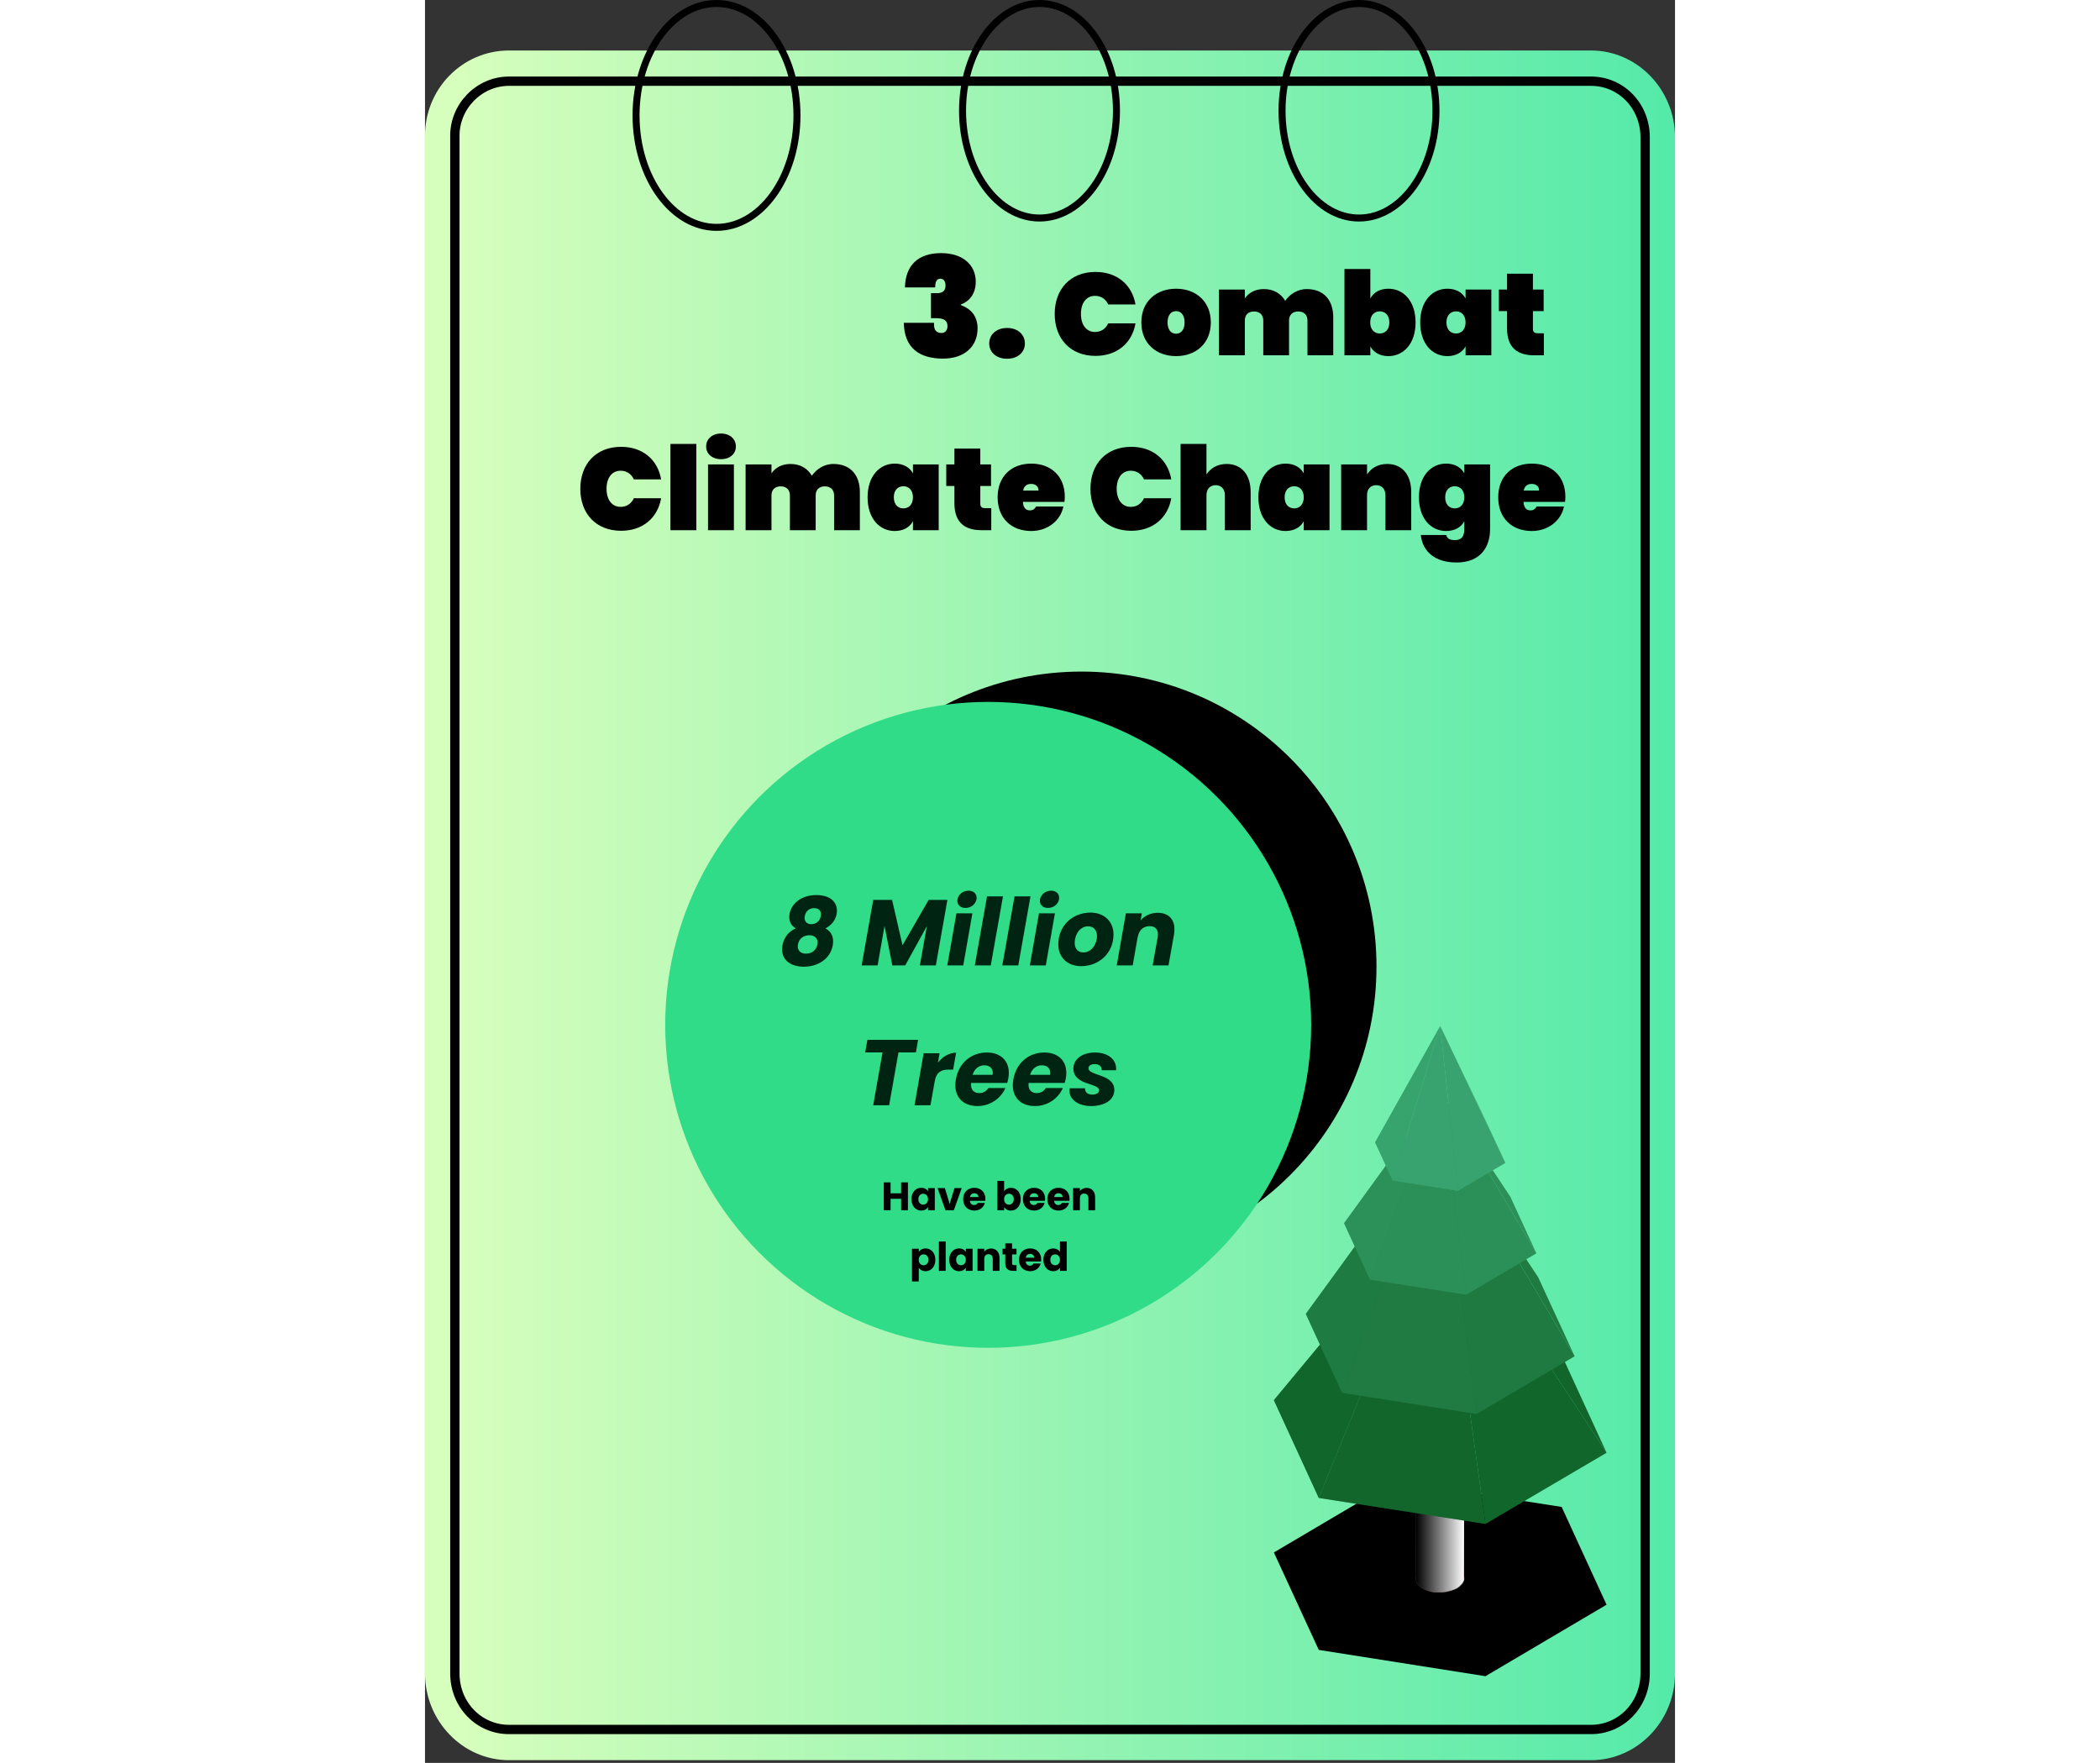 <svg width="536" height="450" viewBox="0 0 536 756" fill="none" xmlns="http://www.w3.org/2000/svg">
<rect x="0" y="0" width="536" height="756" fill="#333333" stroke="none"/>
<path d="M36.003 21.657H500.003C519.801 21.657 536 38.405 536 58.874V717.613C536 738.083 519.801 754.83 500.003 754.83H36.003C16.204 754.83 0.006 738.083 0.006 717.613V58.874C-0.354 38.405 15.845 21.657 36.003 21.657Z" fill="url(#paint0_linear)"/>
<path d="M12.802 58.873V58.848L12.802 58.822C12.47 45.789 23.101 34.821 36 34.821H500C512.872 34.821 523.198 45.4 523.198 58.873V717.612C523.198 731.086 512.872 741.664 500 741.664H36C23.128 741.664 12.802 731.086 12.802 717.612V58.873Z" stroke="#010101" stroke-width="4"/>
<circle cx="281.5" cy="414.5" r="126.5" fill="black"/>
<path d="M205.8 123.246H218.76C218.76 121.506 219.06 119.526 220.98 119.526C222.12 119.526 223.2 120.306 223.2 122.466C223.2 125.826 220.2 125.766 219.12 125.706H216.96V136.446H219.18C222.84 136.446 224.04 137.706 224.04 139.866C224.04 141.666 222.96 142.806 221.52 142.806C219 142.806 218.1 141.246 218.28 138.426H205.32C205.5 149.466 212.28 153.786 222.12 153.786C231.36 153.786 236.94 148.566 236.94 140.826C236.94 135.306 233.88 132.366 229.74 130.806V130.566C232.32 129.726 236.16 127.026 236.16 120.786C236.16 113.946 231 108.546 221.28 108.546C211.5 108.546 206.04 113.706 205.8 123.246ZM257.235 147.306C257.235 143.586 254.295 140.646 249.615 140.646C244.875 140.646 241.935 143.586 241.935 147.306C241.935 150.966 244.875 153.846 249.615 153.846C254.295 153.846 257.235 150.966 257.235 147.306Z" fill="black"/>
<path d="M270.016 134.616C270.016 145.166 276.666 152.616 287.516 152.616C296.866 152.616 303.216 147.016 304.666 138.666H292.966C291.916 141.016 289.816 142.366 287.316 142.366C283.566 142.366 281.266 139.316 281.266 134.616C281.266 129.916 283.566 126.866 287.316 126.866C289.816 126.866 291.916 128.216 292.966 130.566H304.666C303.216 122.216 296.866 116.616 287.516 116.616C276.666 116.616 270.016 124.066 270.016 134.616ZM336.962 138.266C336.962 129.266 330.562 123.816 322.062 123.816C313.562 123.816 307.162 129.266 307.162 138.266C307.162 147.266 313.562 152.716 322.062 152.716C330.562 152.716 336.962 147.266 336.962 138.266ZM318.412 138.266C318.412 134.916 320.112 133.416 322.062 133.416C324.012 133.416 325.712 134.916 325.712 138.266C325.712 141.616 324.012 143.116 322.062 143.116C320.062 143.116 318.412 141.616 318.412 138.266ZM378.399 152.366H389.449V136.016C389.449 128.716 385.399 123.966 378.099 123.966C373.949 123.966 370.749 126.316 368.849 129.016C366.999 125.816 363.799 123.966 359.699 123.966C355.749 123.966 353.049 125.766 351.549 127.966V124.166H340.449V152.366H351.549V137.416C351.549 135.016 353.049 133.566 355.499 133.566C357.899 133.566 359.449 135.016 359.449 137.416V152.366H370.499V137.416C370.499 135.016 371.999 133.566 374.449 133.566C376.849 133.566 378.399 135.016 378.399 137.416V152.366ZM405.358 128.016V115.366H394.258V152.366H405.358V148.516C406.708 151.066 409.358 152.716 413.108 152.716C419.608 152.716 424.758 147.366 424.758 138.266C424.758 129.166 419.608 123.816 413.108 123.816C409.358 123.816 406.708 125.466 405.358 128.016ZM413.508 138.266C413.508 141.366 411.708 143.016 409.408 143.016C407.108 143.016 405.308 141.366 405.308 138.266C405.308 135.166 407.108 133.516 409.408 133.516C411.708 133.516 413.508 135.166 413.508 138.266ZM426.742 138.266C426.742 147.366 431.892 152.716 438.392 152.716C442.142 152.716 444.842 151.066 446.192 148.516V152.366H457.242V124.166H446.192V128.016C444.842 125.466 442.142 123.816 438.392 123.816C431.892 123.816 426.742 129.166 426.742 138.266ZM446.192 138.266C446.192 141.366 444.392 143.016 442.092 143.016C439.792 143.016 437.992 141.366 437.992 138.266C437.992 135.166 439.792 133.516 442.092 133.516C444.392 133.516 446.192 135.166 446.192 138.266ZM463.977 140.816C463.977 149.566 468.977 152.366 475.577 152.366H479.777V142.916H477.127C475.677 142.916 475.077 142.316 475.077 141.016V133.416H479.677V124.166H475.077V117.366H463.977V124.166H460.477V133.416H463.977V140.816ZM66.598 209.616C66.598 220.166 73.248 227.616 84.098 227.616C93.448 227.616 99.798 222.016 101.248 213.666H89.548C88.498 216.016 86.398 217.366 83.898 217.366C80.148 217.366 77.848 214.316 77.848 209.616C77.848 204.916 80.148 201.866 83.898 201.866C86.398 201.866 88.498 203.216 89.548 205.566H101.248C99.798 197.216 93.448 191.616 84.098 191.616C73.248 191.616 66.598 199.066 66.598 209.616ZM105.244 227.366H116.344V190.366H105.244V227.366ZM121.357 227.366H132.457V199.166H121.357V227.366ZM126.957 196.916C130.857 196.916 133.307 194.516 133.307 191.466C133.307 188.366 130.857 185.916 126.957 185.916C123.007 185.916 120.557 188.366 120.557 191.466C120.557 194.516 123.007 196.916 126.957 196.916ZM175.421 227.366H186.471V211.016C186.471 203.716 182.421 198.966 175.121 198.966C170.971 198.966 167.771 201.316 165.871 204.016C164.021 200.816 160.821 198.966 156.721 198.966C152.771 198.966 150.071 200.766 148.571 202.966V199.166H137.471V227.366H148.571V212.416C148.571 210.016 150.071 208.566 152.521 208.566C154.921 208.566 156.471 210.016 156.471 212.416V227.366H167.521V212.416C167.521 210.016 169.021 208.566 171.471 208.566C173.871 208.566 175.421 210.016 175.421 212.416V227.366ZM189.779 213.266C189.779 222.366 194.929 227.716 201.429 227.716C205.179 227.716 207.879 226.066 209.229 223.516V227.366H220.279V199.166H209.229V203.016C207.879 200.466 205.179 198.816 201.429 198.816C194.929 198.816 189.779 204.166 189.779 213.266ZM209.229 213.266C209.229 216.366 207.429 218.016 205.129 218.016C202.829 218.016 201.029 216.366 201.029 213.266C201.029 210.166 202.829 208.516 205.129 208.516C207.429 208.516 209.229 210.166 209.229 213.266ZM227.014 215.816C227.014 224.566 232.014 227.366 238.614 227.366H242.814V217.916H240.164C238.714 217.916 238.114 217.316 238.114 216.016V208.416H242.714V199.166H238.114V192.366H227.014V199.166H223.514V208.416H227.014V215.816ZM259.941 207.516C261.591 207.516 263.091 208.416 263.091 210.366H256.491C256.841 208.416 258.091 207.516 259.941 207.516ZM273.741 217.216H261.991C261.591 218.066 260.841 218.866 259.391 218.866C257.891 218.866 256.541 218.066 256.391 215.216H274.191C274.291 214.516 274.341 213.716 274.341 213.016C274.341 204.166 268.391 198.816 259.941 198.816C251.491 198.816 245.541 204.266 245.541 213.266C245.541 222.266 251.491 227.716 259.941 227.716C267.041 227.716 272.541 223.216 273.741 217.216ZM285.348 209.616C285.348 220.166 291.998 227.616 302.848 227.616C312.198 227.616 318.548 222.016 319.998 213.666H308.298C307.248 216.016 305.148 217.366 302.648 217.366C298.898 217.366 296.598 214.316 296.598 209.616C296.598 204.916 298.898 201.866 302.648 201.866C305.148 201.866 307.248 203.216 308.298 205.566H319.998C318.548 197.216 312.198 191.616 302.848 191.616C291.998 191.616 285.348 199.066 285.348 209.616ZM323.994 227.366H335.094V212.416C335.094 209.716 336.594 208.066 339.044 208.066C341.444 208.066 342.994 209.716 342.994 212.416V227.366H354.044V211.016C354.044 203.716 350.244 198.966 343.744 198.966C339.494 198.966 336.694 201.016 335.094 203.466V190.366H323.994V227.366ZM357.357 213.266C357.357 222.366 362.507 227.716 369.007 227.716C372.757 227.716 375.457 226.066 376.807 223.516V227.366H387.857V199.166H376.807V203.016C375.457 200.466 372.757 198.816 369.007 198.816C362.507 198.816 357.357 204.166 357.357 213.266ZM376.807 213.266C376.807 216.366 375.007 218.016 372.707 218.016C370.407 218.016 368.607 216.366 368.607 213.266C368.607 210.166 370.407 208.516 372.707 208.516C375.007 208.516 376.807 210.166 376.807 213.266ZM411.842 227.366H422.892V211.016C422.892 203.716 419.092 198.966 412.592 198.966C408.342 198.966 405.542 201.016 403.942 203.466V199.166H392.842V227.366H403.942V212.416C403.942 209.716 405.442 208.066 407.892 208.066C410.292 208.066 411.842 209.716 411.842 212.416V227.366ZM426.205 213.266C426.205 222.366 431.355 227.716 437.855 227.716C441.605 227.716 444.305 226.066 445.655 223.516V226.866C445.655 230.816 443.755 231.616 441.505 231.616C439.455 231.616 438.205 230.866 437.905 229.416H427.005C427.755 236.566 433.105 241.216 442.305 241.216C452.855 241.216 456.705 234.316 456.705 226.866V199.166H445.655V203.016C444.305 200.466 441.605 198.816 437.855 198.816C431.355 198.816 426.205 204.166 426.205 213.266ZM445.655 213.266C445.655 216.366 443.855 218.016 441.555 218.016C439.255 218.016 437.455 216.366 437.455 213.266C437.455 210.166 439.255 208.516 441.555 208.516C443.855 208.516 445.655 210.166 445.655 213.266ZM474.589 207.516C476.239 207.516 477.739 208.416 477.739 210.366H471.139C471.489 208.416 472.739 207.516 474.589 207.516ZM488.389 217.216H476.639C476.239 218.066 475.489 218.866 474.039 218.866C472.539 218.866 471.189 218.066 471.039 215.216H488.839C488.939 214.516 488.989 213.716 488.989 213.016C488.989 204.166 483.039 198.816 474.589 198.816C466.139 198.816 460.189 204.266 460.189 213.266C460.189 222.266 466.139 227.716 474.589 227.716C481.689 227.716 487.189 223.216 488.389 217.216Z" fill="black"/>
<circle cx="241.5" cy="439.5" r="138.5" fill="#31DC88"/>
<path d="M204.165 519H207.072V507.066H204.165V511.741H199.643V507.066H196.736V519H199.643V514.087H204.165V519ZM208.592 514.24C208.592 517.232 210.445 519.136 212.757 519.136C214.168 519.136 215.171 518.49 215.698 517.657V519H218.605V509.514H215.698V510.857C215.188 510.024 214.185 509.378 212.774 509.378C210.445 509.378 208.592 511.248 208.592 514.24ZM215.698 514.257C215.698 515.77 214.729 516.603 213.624 516.603C212.536 516.603 211.55 515.753 211.55 514.24C211.55 512.727 212.536 511.911 213.624 511.911C214.729 511.911 215.698 512.744 215.698 514.257ZM219.807 509.514L223.173 519H226.76L230.126 509.514H227.032L224.975 516.28L222.918 509.514H219.807ZM235.532 511.707C236.501 511.707 237.317 512.302 237.317 513.339H233.679C233.849 512.285 234.58 511.707 235.532 511.707ZM240.071 515.855H236.977C236.739 516.365 236.28 516.773 235.464 516.773C234.529 516.773 233.764 516.195 233.662 514.954H240.241C240.275 514.665 240.292 514.376 240.292 514.104C240.292 511.214 238.337 509.378 235.566 509.378C232.744 509.378 230.772 511.248 230.772 514.257C230.772 517.266 232.778 519.136 235.566 519.136C237.929 519.136 239.612 517.708 240.071 515.855ZM248.335 510.857V506.42H245.428V519H248.335V517.674C248.862 518.507 249.865 519.136 251.259 519.136C253.588 519.136 255.441 517.232 255.441 514.24C255.441 511.248 253.605 509.378 251.259 509.378C249.899 509.378 248.862 510.007 248.335 510.857ZM252.483 514.24C252.483 515.753 251.497 516.603 250.392 516.603C249.304 516.603 248.318 515.77 248.318 514.257C248.318 512.744 249.304 511.911 250.392 511.911C251.497 511.911 252.483 512.727 252.483 514.24ZM261.148 511.707C262.117 511.707 262.933 512.302 262.933 513.339H259.295C259.465 512.285 260.196 511.707 261.148 511.707ZM265.687 515.855H262.593C262.355 516.365 261.896 516.773 261.08 516.773C260.145 516.773 259.38 516.195 259.278 514.954H265.857C265.891 514.665 265.908 514.376 265.908 514.104C265.908 511.214 263.953 509.378 261.182 509.378C258.36 509.378 256.388 511.248 256.388 514.257C256.388 517.266 258.394 519.136 261.182 519.136C263.545 519.136 265.228 517.708 265.687 515.855ZM271.624 511.707C272.593 511.707 273.409 512.302 273.409 513.339H269.771C269.941 512.285 270.672 511.707 271.624 511.707ZM276.163 515.855H273.069C272.831 516.365 272.372 516.773 271.556 516.773C270.621 516.773 269.856 516.195 269.754 514.954H276.333C276.367 514.665 276.384 514.376 276.384 514.104C276.384 511.214 274.429 509.378 271.658 509.378C268.836 509.378 266.864 511.248 266.864 514.257C266.864 517.266 268.87 519.136 271.658 519.136C274.021 519.136 275.704 517.708 276.163 515.855ZM284.462 519H287.352V513.458C287.352 510.908 285.89 509.412 283.697 509.412C282.422 509.412 281.402 509.973 280.824 510.772V509.514H277.917V519H280.824V513.849C280.824 512.557 281.538 511.843 282.643 511.843C283.748 511.843 284.462 512.557 284.462 513.849V519ZM211.729 536.857V535.514H208.822V549.522H211.729V543.674C212.256 544.473 213.259 545.136 214.653 545.136C216.982 545.136 218.835 543.232 218.835 540.24C218.835 537.248 216.982 535.378 214.653 535.378C213.259 535.378 212.256 536.024 211.729 536.857ZM215.877 540.24C215.877 541.753 214.891 542.603 213.786 542.603C212.698 542.603 211.712 541.77 211.712 540.257C211.712 538.744 212.698 537.911 213.786 537.911C214.891 537.911 215.877 538.727 215.877 540.24ZM220.36 545H223.267V532.42H220.36V545ZM224.795 540.24C224.795 543.232 226.648 545.136 228.96 545.136C230.371 545.136 231.374 544.49 231.901 543.657V545H234.808V535.514H231.901V536.857C231.391 536.024 230.388 535.378 228.977 535.378C226.648 535.378 224.795 537.248 224.795 540.24ZM231.901 540.257C231.901 541.77 230.932 542.603 229.827 542.603C228.739 542.603 227.753 541.753 227.753 540.24C227.753 538.727 228.739 537.911 229.827 537.911C230.932 537.911 231.901 538.744 231.901 540.257ZM243.456 545H246.346V539.458C246.346 536.908 244.884 535.412 242.691 535.412C241.416 535.412 240.396 535.973 239.818 536.772V535.514H236.911V545H239.818V539.849C239.818 538.557 240.532 537.843 241.637 537.843C242.742 537.843 243.456 538.557 243.456 539.849V545ZM248.826 541.702C248.826 544.167 250.203 545 252.175 545H253.654V542.535H252.617C251.971 542.535 251.733 542.297 251.733 541.736V537.928H253.637V535.514H251.733V533.202H248.826V535.514H247.67V537.928H248.826V541.702ZM259.455 537.707C260.424 537.707 261.24 538.302 261.24 539.339H257.602C257.772 538.285 258.503 537.707 259.455 537.707ZM263.994 541.855H260.9C260.662 542.365 260.203 542.773 259.387 542.773C258.452 542.773 257.687 542.195 257.585 540.954H264.164C264.198 540.665 264.215 540.376 264.215 540.104C264.215 537.214 262.26 535.378 259.489 535.378C256.667 535.378 254.695 537.248 254.695 540.257C254.695 543.266 256.701 545.136 259.489 545.136C261.852 545.136 263.535 543.708 263.994 541.855ZM265.17 540.24C265.17 543.232 267.023 545.136 269.352 545.136C270.746 545.136 271.749 544.507 272.276 543.64V545H275.183V532.42H272.276V536.823C271.698 535.956 270.61 535.378 269.352 535.378C267.023 535.378 265.17 537.248 265.17 540.24ZM272.276 540.257C272.276 541.77 271.307 542.603 270.202 542.603C269.114 542.603 268.128 541.753 268.128 540.24C268.128 538.727 269.114 537.911 270.202 537.911C271.307 537.911 272.276 538.744 272.276 540.257Z" fill="black"/>
<path d="M158.969 398.12C155.969 399.48 153.889 401.92 153.289 405.36C152.209 411.28 156.449 414.56 162.409 414.56C168.409 414.56 173.809 411.28 174.849 405.36C175.449 401.92 174.249 399.48 171.689 398.12C174.049 396.96 176.009 394.84 176.529 391.84C177.249 387.84 174.729 383.84 167.849 383.84C160.969 383.84 157.049 387.84 156.329 391.84C155.809 394.92 156.929 396.92 158.969 398.12ZM166.849 389.44C168.929 389.44 170.089 390.68 169.689 392.92C169.329 395.04 167.649 396.32 165.649 396.32C163.689 396.32 162.449 395.04 162.849 392.92C163.209 390.68 164.849 389.44 166.849 389.44ZM164.809 401.08C167.249 401.08 168.689 402.52 168.249 405C167.889 407.28 166.049 408.96 163.409 408.96C160.769 408.96 159.529 407.32 159.929 405C160.369 402.48 162.369 401.08 164.809 401.08ZM187.245 414H194.085L197.045 397.08L200.405 414H205.925L215.205 397.16L212.205 414H219.045L224.005 385.92H215.965L204.765 405.36L200.285 385.92H192.205L187.245 414ZM223.963 414H230.803L234.723 391.68H227.883L223.963 414ZM231.763 389.36C234.163 389.36 236.083 387.72 236.483 385.68C236.843 383.6 235.483 381.96 233.083 381.96C230.643 381.96 228.723 383.6 228.323 385.68C227.963 387.72 229.323 389.36 231.763 389.36ZM235.76 414H242.6L247.84 384.4H241L235.76 414ZM247.557 414H254.397L259.637 384.4H252.797L247.557 414ZM259.354 414H266.194L270.114 391.68H263.274L259.354 414ZM267.154 389.36C269.554 389.36 271.474 387.72 271.874 385.68C272.234 383.6 270.874 381.96 268.474 381.96C266.034 381.96 264.114 383.6 263.714 385.68C263.354 387.72 264.714 389.36 267.154 389.36ZM295.231 400.76C295.231 395.12 291.191 391.36 285.351 391.36C277.431 391.36 271.551 397.24 271.551 404.96C271.551 410.6 275.511 414.32 281.351 414.32C289.191 414.32 295.231 408.56 295.231 400.76ZM278.591 404.36C278.591 400.8 280.791 397.24 284.351 397.24C286.431 397.24 288.151 398.6 288.151 401.4C288.151 404.88 285.831 408.44 282.311 408.44C280.191 408.44 278.591 407.08 278.591 404.36ZM312.02 414H318.82L321.14 400.96C322.22 394.96 319.38 391.44 314.18 391.44C311.18 391.44 308.54 392.76 306.86 394.68L307.38 391.68H300.54L296.62 414H303.46L305.62 401.68V401.88C306.14 398.84 308.1 397.16 310.74 397.16C313.3 397.16 314.7 398.84 314.18 401.88L312.02 414ZM188.748 451.32H196.188L192.188 474H199.028L203.028 451.32H210.508L211.428 445.92H189.708L188.748 451.32ZM218.581 463.64C219.261 459.8 221.341 458.68 224.581 458.68H226.461L227.741 451.44C224.701 451.44 221.941 453.16 219.941 455.72L220.661 451.68H213.821L209.901 474H216.741L218.581 463.64ZM239.85 456.84C242.17 456.84 243.81 458.24 243.41 460.92H234.81C235.61 458.28 237.57 456.84 239.85 456.84ZM248.85 466.6H241.57C240.81 467.8 239.57 468.76 237.65 468.76C235.41 468.76 233.85 467.36 234.17 464.4H249.65C249.85 463.72 250.01 463.08 250.13 462.44C251.33 455.68 247.45 451.36 240.93 451.36C234.29 451.36 228.89 455.76 227.65 462.84C226.37 469.92 230.33 474.32 236.89 474.32C242.45 474.32 246.97 470.96 248.85 466.6ZM264.499 456.84C266.819 456.84 268.459 458.24 268.059 460.92H259.459C260.259 458.28 262.219 456.84 264.499 456.84ZM273.499 466.6H266.219C265.459 467.8 264.219 468.76 262.299 468.76C260.059 468.76 258.499 467.36 258.819 464.4H274.299C274.499 463.72 274.659 463.08 274.779 462.44C275.979 455.68 272.099 451.36 265.579 451.36C258.939 451.36 253.539 455.76 252.299 462.84C251.019 469.92 254.979 474.32 261.539 474.32C267.099 474.32 271.619 470.96 273.499 466.6ZM295.587 467.4C295.587 460.52 284.507 461.4 284.507 458.12C284.507 457 285.627 456.32 287.147 456.32C289.147 456.32 290.267 457.36 290.147 458.96H296.347C296.707 454.64 293.187 451.36 287.307 451.36C281.707 451.36 278.027 454.28 278.027 458.24C278.027 465.52 289.067 464.36 289.067 467.56C289.067 468.76 287.707 469.4 286.107 469.4C284.107 469.4 282.907 468.36 283.027 466.68H276.427C275.707 471.2 279.827 474.32 285.587 474.32C291.307 474.32 295.587 471.8 295.587 467.4Z" fill="#002412"/>
<path d="M159.5 49.5C159.5 62.886 155.552 74.945 149.243 83.62C142.933 92.296 134.343 97.5 125 97.5C115.657 97.5 107.067 92.296 100.757 83.62C94.448 74.945 90.5 62.886 90.5 49.5C90.5 36.114 94.448 24.055 100.757 15.38C107.067 6.704 115.657 1.5 125 1.5C134.343 1.5 142.933 6.704 149.243 15.38C155.552 24.055 159.5 36.114 159.5 49.5Z" stroke="black" stroke-width="3"/>
<path d="M296.5 47.5C296.5 60.335 292.719 71.893 286.682 80.206C280.643 88.521 272.428 93.5 263.5 93.5C254.572 93.5 246.357 88.521 240.318 80.206C234.281 71.893 230.5 60.335 230.5 47.5C230.5 34.665 234.281 23.107 240.318 14.794C246.357 6.479 254.572 1.5 263.5 1.5C272.428 1.5 280.643 6.479 286.682 14.794C292.719 23.107 296.5 34.665 296.5 47.5Z" stroke="black" stroke-width="3"/>
<path d="M433.5 47.5C433.5 60.335 429.719 71.893 423.682 80.206C417.643 88.521 409.428 93.5 400.5 93.5C391.572 93.5 383.357 88.521 377.318 80.206C371.281 71.893 367.5 60.335 367.5 47.5C367.5 34.665 371.281 23.107 377.318 14.794C383.357 6.479 391.572 1.5 400.5 1.5C409.428 1.5 417.643 6.479 423.682 14.794C429.719 23.107 433.5 34.665 433.5 47.5Z" stroke="black" stroke-width="3"/>
<path d="M487.397 646.227L415.935 635.091L364 665.748L383.255 707.545L454.716 718.817L506.651 688.16L487.397 646.227V646.227Z" fill="black"/>
<path d="M442.649 617.355C446.718 619.692 446.718 623.541 442.649 625.878C438.58 628.216 432.074 628.216 428.005 625.878C423.936 623.541 423.936 619.692 428.005 617.355C432.074 615.017 438.58 615.017 442.649 617.355ZM442.649 672.622C446.718 674.96 446.718 678.808 442.649 681.146C438.58 683.483 432.074 683.483 428.005 681.146C423.936 678.808 423.936 674.96 428.005 672.622C432.074 670.285 438.58 670.285 442.649 672.622Z" fill="#585858"/>
<path d="M445.633 622.024V622.576C445.633 622.712 445.633 622.851 445.497 622.851C445.497 622.987 445.361 622.987 445.361 623.124C445.361 623.263 445.225 623.399 445.225 623.399C445.225 623.538 445.088 623.538 445.088 623.675C444.952 623.811 444.952 623.95 444.819 624.086C444.819 624.226 444.683 624.226 444.683 624.362L444.275 624.774L444.138 624.913C444.006 625.049 443.869 625.049 443.869 625.189L443.597 625.461C443.461 625.6 443.328 625.6 443.192 625.737C443.056 625.876 442.919 625.876 442.783 626.012C442.328 626.323 441.824 626.555 441.292 626.7C441.156 626.7 441.02 626.836 440.887 626.836C440.614 626.975 440.209 626.975 439.937 627.111C439.528 627.251 439.259 627.251 438.851 627.387C438.445 627.523 438.037 627.523 437.632 627.662H437.359C436.818 627.662 436.276 627.799 435.596 627.799H435.327C434.785 627.799 434.24 627.799 433.563 627.662H433.291C432.749 627.662 432.208 627.523 431.666 627.387C431.53 627.387 431.53 627.387 431.394 627.251C430.852 627.111 430.444 626.975 429.903 626.836C429.766 626.836 429.766 626.836 429.63 626.7C429.089 626.424 428.547 626.288 428.003 626.012C425.97 624.774 425.02 623.263 425.02 621.749L424.884 677.02C424.884 678.531 425.834 680.181 427.867 681.28C428.275 681.555 428.816 681.831 429.361 681.967H429.494C429.63 681.967 429.63 681.967 429.766 682.107C430.039 682.243 430.308 682.382 430.716 682.382C430.852 682.382 431.122 682.518 431.258 682.518C431.394 682.518 431.394 682.518 431.53 682.654H431.799C432.071 682.794 432.48 682.794 432.885 682.794H435.868C436.276 682.794 436.682 682.794 436.954 682.654H437.359C437.632 682.654 437.904 682.518 438.173 682.518C438.309 682.518 438.445 682.518 438.582 682.382C438.987 682.243 439.259 682.243 439.664 682.107C439.801 682.107 440.073 681.967 440.209 681.967C440.342 681.967 440.478 681.831 440.614 681.831C440.751 681.831 440.887 681.695 441.02 681.695C441.564 681.555 441.97 681.28 442.514 681.008C442.514 681.008 442.647 681.008 442.647 680.868C442.783 680.868 442.783 680.732 442.92 680.732C443.056 680.592 443.192 680.592 443.328 680.456L443.597 680.181C443.733 680.045 443.869 680.045 443.869 679.905L444.006 679.769L444.411 679.357L444.547 679.218C444.547 679.218 444.547 679.082 444.683 679.082C444.819 678.942 444.819 678.806 444.952 678.67L445.088 678.531V678.394C445.088 678.255 445.225 678.119 445.225 678.119C445.225 678.119 445.225 677.983 445.361 677.983C445.361 677.843 445.361 677.707 445.497 677.707V677.431V677.156V676.88V676.744L445.633 621.477C445.766 621.749 445.766 621.888 445.633 622.024V622.024Z" fill="#705342"/>
<path d="M445.633 622.024V622.576C445.633 622.712 445.633 622.851 445.497 622.851C445.497 622.987 445.361 622.987 445.361 623.124C445.361 623.263 445.225 623.399 445.225 623.399C445.225 623.538 445.088 623.538 445.088 623.675C444.952 623.811 444.952 623.95 444.819 624.086C444.819 624.226 444.683 624.226 444.683 624.362L444.275 624.774L444.138 624.913C444.006 625.049 443.869 625.049 443.869 625.189L443.597 625.461C443.461 625.6 443.328 625.6 443.192 625.737C443.056 625.876 442.919 625.876 442.783 626.012C442.328 626.323 441.824 626.555 441.292 626.7C441.156 626.7 441.02 626.836 440.887 626.836C440.614 626.975 440.209 626.975 439.937 627.111C439.528 627.251 439.259 627.251 438.851 627.387C438.445 627.523 438.037 627.523 437.632 627.662H437.359C436.818 627.662 436.276 627.799 435.596 627.799H435.327C434.785 627.799 434.24 627.799 433.563 627.662H433.291C432.749 627.662 432.208 627.523 431.666 627.387C431.53 627.387 431.53 627.387 431.394 627.251C430.852 627.111 430.444 626.975 429.903 626.836C429.766 626.836 429.766 626.836 429.63 626.7C429.089 626.424 428.547 626.288 428.003 626.012C425.97 624.774 425.02 623.263 425.02 621.749L424.884 677.02C424.884 678.531 425.834 680.181 427.867 681.28C428.275 681.555 428.816 681.831 429.361 681.967H429.494C429.63 681.967 429.63 681.967 429.766 682.107C430.039 682.243 430.308 682.382 430.716 682.382C430.852 682.382 431.122 682.518 431.258 682.518C431.394 682.518 431.394 682.518 431.53 682.654H431.799C432.071 682.794 432.48 682.794 432.885 682.794H435.868C436.276 682.794 436.682 682.794 436.954 682.654H437.359C437.632 682.654 437.904 682.518 438.173 682.518C438.309 682.518 438.445 682.518 438.582 682.382C438.987 682.243 439.259 682.243 439.664 682.107C439.801 682.107 440.073 681.967 440.209 681.967C440.342 681.967 440.478 681.831 440.614 681.831C440.751 681.831 440.887 681.695 441.02 681.695C441.564 681.555 441.97 681.28 442.514 681.008C442.514 681.008 442.647 681.008 442.647 680.868C442.783 680.868 442.783 680.732 442.92 680.732C443.056 680.592 443.192 680.592 443.328 680.456L443.597 680.181C443.733 680.045 443.869 680.045 443.869 679.905L444.006 679.769L444.411 679.357L444.547 679.218C444.547 679.218 444.547 679.082 444.683 679.082C444.819 678.942 444.819 678.806 444.952 678.67L445.088 678.531V678.394C445.088 678.255 445.225 678.119 445.225 678.119C445.225 678.119 445.225 677.983 445.361 677.983C445.361 677.843 445.361 677.707 445.497 677.707V677.431V677.156V676.88V676.744L445.633 621.477C445.766 621.749 445.766 621.888 445.633 622.024V622.024Z" fill="url(#paint1_linear)"/>
<path d="M435.327 514.518L383.256 642.378L454.718 653.515L435.327 514.518Z" fill="#12662C"/>
<path opacity="0.4" d="M435.327 514.518L383.256 642.378L454.718 653.515L435.327 514.518Z" fill="#12662C"/>
<path d="M383.255 642.378L364 600.445L435.326 514.518L383.255 642.378V642.378Z" fill="#12662C"/>
<path opacity="0.6" d="M383.255 642.378L364 600.445L435.326 514.518L383.255 642.378V642.378Z" fill="#12662C"/>
<path d="M435.325 514.518L454.716 653.515L506.651 622.994L435.325 514.518Z" fill="#12662C"/>
<path opacity="0.2" d="M435.325 514.518L454.716 653.515L506.651 622.994L435.325 514.518Z" fill="#12662C"/>
<path d="M487.396 581.061L435.325 514.518L506.651 622.994L487.396 581.061V581.061Z" fill="#12662C"/>
<path d="M435.326 484.269L393.289 597.281L450.92 606.355L435.326 484.269Z" fill="#1F7B42"/>
<path opacity="0.4" d="M435.326 484.269L393.289 597.281L450.92 606.355L435.326 484.269Z" fill="#1F7B42"/>
<path d="M393.287 597.281L377.696 563.459L435.324 484.269L393.287 597.281Z" fill="#1F7B42"/>
<path opacity="0.6" d="M393.287 597.281L377.696 563.459L435.324 484.269L393.287 597.281Z" fill="#1F7B42"/>
<path d="M435.325 484.269L450.92 606.355L492.956 581.609L435.325 484.269Z" fill="#1F7B42"/>
<path opacity="0.2" d="M435.325 484.269L450.92 606.355L492.956 581.609L435.325 484.269Z" fill="#1F7B42"/>
<path d="M477.362 547.787L435.325 484.269L492.956 581.609L477.362 547.787Z" fill="#1F7B42"/>
<path d="M435.325 467.772L405.223 548.753L446.446 555.214L435.325 467.772V467.772Z" fill="#2C9059"/>
<path opacity="0.4" d="M435.325 467.772L405.223 548.753L446.446 555.214L435.325 467.772V467.772Z" fill="#2C9059"/>
<path d="M405.223 548.753L394.103 524.554L435.325 467.772L405.223 548.753Z" fill="#2C9059"/>
<path opacity="0.6" d="M405.223 548.753L394.103 524.554L435.325 467.772L405.223 548.753Z" fill="#2C9059"/>
<path d="M435.325 467.772L446.445 555.214L476.548 537.477L435.325 467.772V467.772Z" fill="#2C9059"/>
<path opacity="0.2" d="M435.325 467.772L446.445 555.214L476.548 537.477L435.325 467.772V467.772Z" fill="#2C9059"/>
<path d="M465.428 513.281L435.325 467.772L476.548 537.477L465.428 513.281V513.281Z" fill="#2C9059"/>
<path d="M435.324 440L414.986 506.268L442.92 510.667L435.324 440Z" fill="#38A46F"/>
<path opacity="0.4" d="M435.324 440L414.986 506.268L442.92 510.667L435.324 440Z" fill="#38A46F"/>
<path d="M414.984 506.268L407.391 489.905L435.324 440L414.984 506.268Z" fill="#38A46F"/>
<path opacity="0.6" d="M414.984 506.268L407.391 489.905L435.324 440L414.984 506.268Z" fill="#38A46F"/>
<path d="M435.325 440L442.918 510.667L463.259 498.704L435.325 440Z" fill="#38A46F"/>
<path opacity="0.2" d="M435.325 440L442.918 510.667L463.259 498.704L435.325 440Z" fill="#38A46F"/>
<path d="M455.666 482.345L435.325 440L463.259 498.704L455.666 482.345Z" fill="#38A46F"/>
<defs>
<linearGradient id="paint0_linear" x1="15.959" y1="388.486" x2="651.014" y2="388.486" gradientUnits="userSpaceOnUse">
<stop stop-color="#D6FEBC"/>
<stop offset="1" stop-color="#38E5A5"/>
</linearGradient>
<linearGradient id="paint1_linear" x1="424.945" y1="652.315" x2="445.724" y2="652.315" gradientUnits="userSpaceOnUse">
<stop/>
<stop offset="1" stop-color="white"/>
</linearGradient>
</defs>
</svg>
